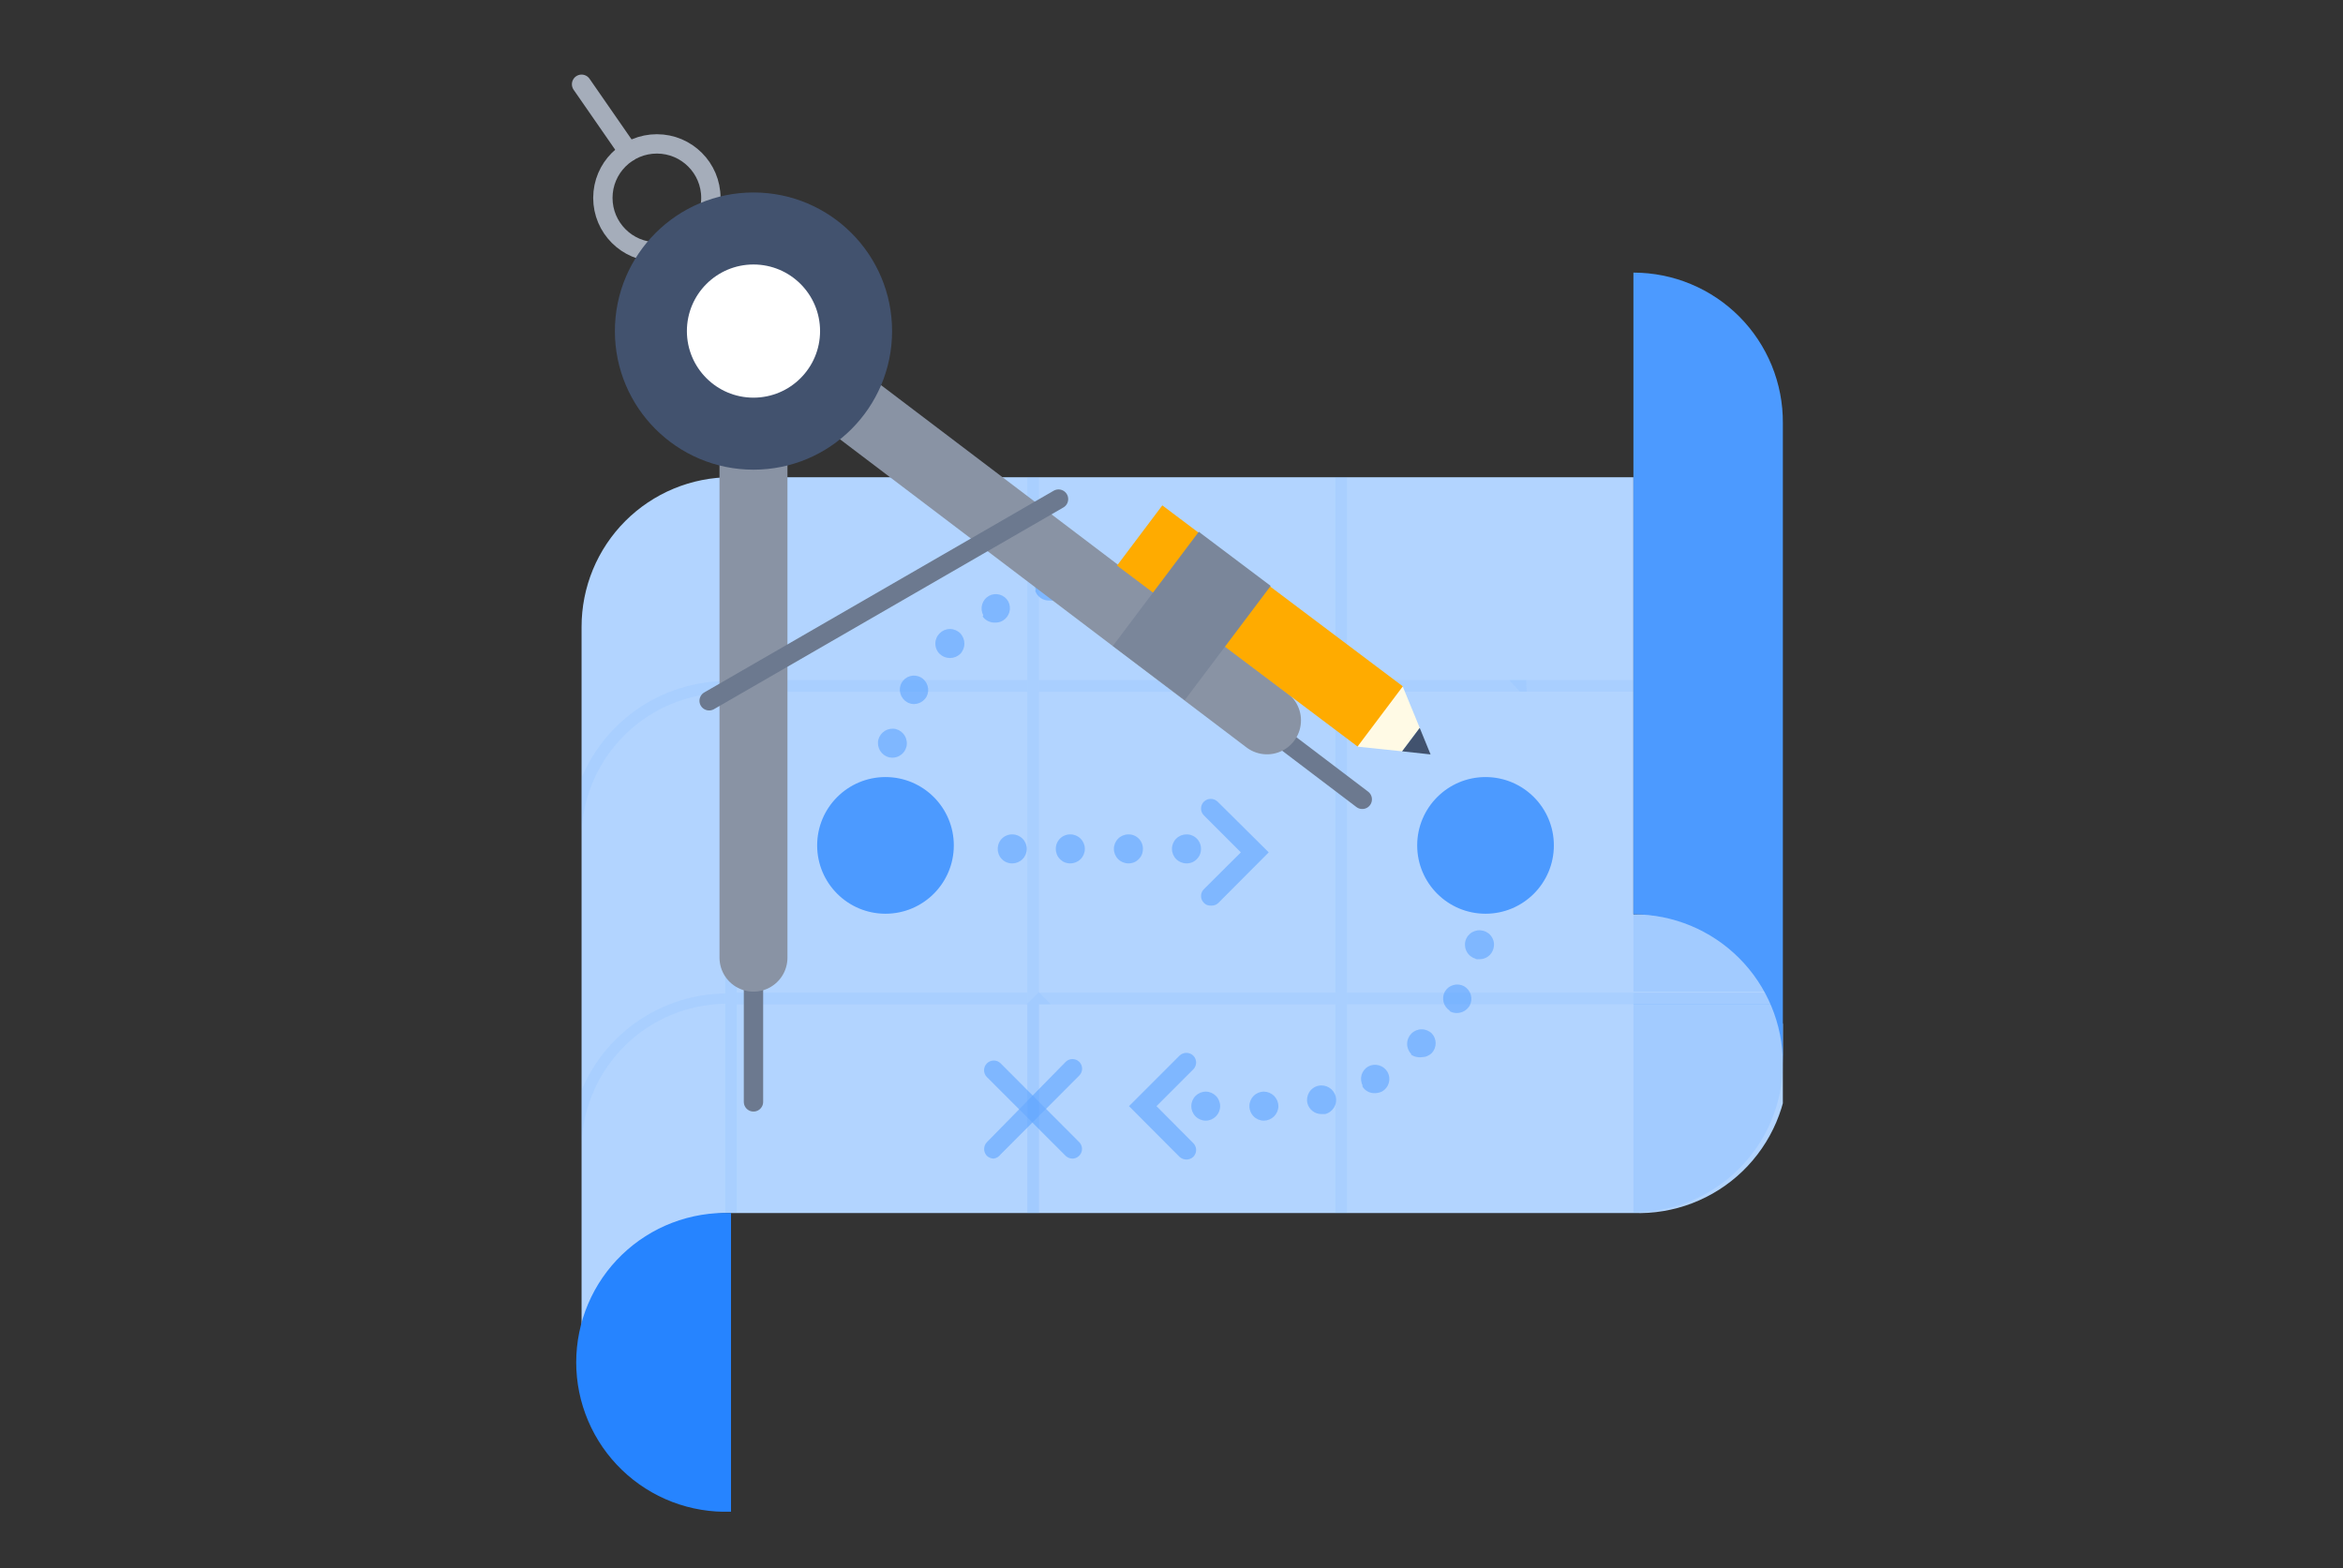 <svg width="124" height="83" viewBox="0 0 124 83" fill="none" xmlns="http://www.w3.org/2000/svg">
<rect x="0" y="0" width="124" height="83" fill="#333333" stroke="none"/>
<g clip-path="url(#clip0)">
<path d="M38.688 25.255H86.447V48.387C87.508 48.349 88.567 48.525 89.559 48.905C90.552 49.285 91.457 49.861 92.222 50.598C92.986 51.336 93.595 52.22 94.01 53.198C94.425 54.176 94.64 55.228 94.64 56.29C94.64 57.353 94.425 58.404 94.01 59.382C93.595 60.36 92.986 61.244 92.222 61.982C91.457 62.72 90.552 63.296 89.559 63.676C88.567 64.056 87.508 64.232 86.447 64.194H38.688C37.649 64.194 36.621 64.398 35.661 64.796C34.702 65.193 33.83 65.776 33.096 66.51C31.613 67.993 30.779 70.005 30.779 72.102V33.174C30.778 32.135 30.982 31.105 31.378 30.144C31.775 29.184 32.358 28.311 33.092 27.575C33.827 26.84 34.699 26.256 35.659 25.858C36.619 25.46 37.648 25.255 38.688 25.255Z" fill="#B2D4FF"/>
<path d="M38.688 80C36.592 80 34.582 79.169 33.099 77.688C31.616 76.207 30.782 74.198 30.779 72.102C30.782 74.198 31.616 76.207 33.099 77.688C34.582 79.169 36.592 80 38.688 80Z" fill="#0065FF"/>
<path d="M86.446 48.387V14.427C87.489 14.427 88.522 14.633 89.485 15.034C90.448 15.434 91.322 16.022 92.057 16.761C92.792 17.501 93.373 18.379 93.768 19.345C94.162 20.31 94.362 21.344 94.355 22.387V56.285C94.352 54.189 93.518 52.18 92.035 50.699C90.552 49.218 88.542 48.387 86.446 48.387Z" fill="#4C9AFF"/>
<g opacity="0.3">
<path opacity="0.3" d="M86.447 52.536H93.403C93.517 52.734 93.62 52.939 93.71 53.15H86.447V52.536Z" fill="#4C9AFF"/>
<path opacity="0.3" d="M54.372 52.536V53.099L54.321 53.15H38.995V52.536H54.372Z" fill="#4C9AFF"/>
<path opacity="0.3" d="M86.456 52.536H71.285V53.15H86.456V52.536Z" fill="#4C9AFF"/>
<path opacity="0.3" d="M30.78 60.536V57.699C31.408 56.196 32.463 54.91 33.813 54C35.164 53.089 36.752 52.595 38.381 52.577V53.12C36.405 53.147 34.515 53.932 33.101 55.312C31.686 56.692 30.856 58.562 30.78 60.536Z" fill="#4C9AFF"/>
<path opacity="0.3" d="M70.671 52.536V53.15H55.623L55.008 52.536H70.671Z" fill="#4C9AFF"/>
<path opacity="0.3" d="M70.672 35.991H54.988V36.606H70.672V35.991Z" fill="#4C9AFF"/>
<path opacity="0.3" d="M54.372 35.991H38.995V36.606H54.372V35.991Z" fill="#4C9AFF"/>
<path opacity="0.3" d="M79.869 35.991L80.433 36.606H71.285V35.991H79.869Z" fill="#4C9AFF"/>
<path opacity="0.3" d="M30.78 44.002V41.165C31.41 39.663 32.465 38.379 33.816 37.469C35.166 36.559 36.753 36.063 38.381 36.042V36.667C36.419 36.694 34.54 37.467 33.128 38.83C31.716 40.192 30.876 42.042 30.78 44.002Z" fill="#4C9AFF"/>
<path opacity="0.3" d="M86.448 35.991V36.606H80.803L80.772 35.991H86.448Z" fill="#4C9AFF"/>
<path opacity="0.3" d="M71.285 64.194H70.67V53.15V52.536V36.606V35.991V25.255H71.285V35.991V36.606V52.536V53.15V64.194Z" fill="#4C9AFF"/>
<path opacity="0.3" d="M54.986 52.505L54.976 52.495L54.372 53.099V52.536V36.606V35.991V25.255H54.986V35.991V36.606V52.505Z" fill="#4C9AFF"/>
<path opacity="0.3" d="M38.995 52.536V64.194H38.381V25.265H38.995V52.536Z" fill="#4C9AFF"/>
<path opacity="0.3" d="M86.447 52.536H93.403C93.517 52.734 93.62 52.939 93.71 53.15H86.447V52.536Z" fill="#4C9AFF"/>
<path opacity="0.3" d="M80.772 35.991L80.802 36.606H80.434L79.87 35.991H80.772Z" fill="#4C9AFF"/>
<path opacity="0.3" d="M80.772 35.991L80.802 36.606H80.434L79.87 35.991H80.772Z" fill="#4C9AFF"/>
<path opacity="0.14" d="M54.988 52.536V52.505L55.008 52.536H54.988Z" fill="#4C9AFF"/>
<path opacity="0.3" d="M54.977 52.495L54.987 52.505V52.536H55.008L55.622 53.15H54.987V64.194H54.373V53.15H54.321L54.373 53.099L54.977 52.495Z" fill="#4C9AFF"/>
<path opacity="0.3" d="M54.977 52.495L54.987 52.505V52.536H55.008L55.622 53.15H54.987V64.194H54.373V53.15H54.321L54.373 53.099L54.977 52.495Z" fill="#4C9AFF"/>
</g>
<path d="M38.688 64.194V80C37.626 80.039 36.568 79.863 35.575 79.483C34.583 79.103 33.678 78.527 32.913 77.789C32.148 77.051 31.54 76.167 31.125 75.189C30.709 74.211 30.495 73.159 30.495 72.097C30.495 71.034 30.709 69.983 31.125 69.005C31.54 68.027 32.148 67.143 32.913 66.405C33.678 65.667 34.583 65.091 35.575 64.711C36.568 64.332 37.626 64.155 38.688 64.194Z" fill="#2684FF"/>
<g opacity="0.7">
<path opacity="0.7" d="M46.116 42.373C46.118 42.17 46.2 41.977 46.344 41.833C46.487 41.689 46.681 41.608 46.884 41.605C47.087 41.608 47.281 41.689 47.424 41.833C47.568 41.977 47.65 42.17 47.652 42.373C47.652 42.577 47.571 42.773 47.427 42.917C47.283 43.061 47.088 43.142 46.884 43.142C46.68 43.142 46.485 43.061 46.341 42.917C46.197 42.773 46.116 42.577 46.116 42.373ZM47.048 40.079C46.851 40.028 46.681 39.902 46.576 39.727C46.471 39.553 46.438 39.345 46.484 39.146C46.535 38.949 46.661 38.78 46.836 38.675C47.01 38.569 47.218 38.536 47.417 38.583C47.614 38.636 47.783 38.764 47.886 38.941C47.99 39.117 48.02 39.327 47.97 39.525C47.927 39.691 47.83 39.837 47.694 39.94C47.559 40.044 47.393 40.1 47.222 40.099L47.048 40.079ZM48.001 37.159C47.83 37.058 47.705 36.895 47.651 36.705C47.598 36.514 47.62 36.309 47.714 36.135C47.813 35.962 47.976 35.835 48.167 35.781C48.359 35.728 48.564 35.752 48.738 35.848C48.911 35.947 49.038 36.109 49.093 36.3C49.149 36.491 49.128 36.696 49.035 36.872C48.966 36.99 48.867 37.088 48.749 37.156C48.63 37.224 48.496 37.261 48.359 37.261C48.233 37.258 48.11 37.222 48.001 37.159ZM49.732 34.608C49.659 34.537 49.601 34.451 49.562 34.357C49.522 34.263 49.502 34.162 49.502 34.06C49.502 33.958 49.522 33.857 49.562 33.763C49.601 33.669 49.659 33.584 49.732 33.512C49.876 33.368 50.071 33.287 50.275 33.287C50.478 33.287 50.674 33.368 50.818 33.512C50.96 33.659 51.039 33.856 51.039 34.06C51.039 34.265 50.96 34.461 50.818 34.608C50.671 34.747 50.477 34.824 50.275 34.823C50.073 34.825 49.878 34.748 49.732 34.608ZM52.037 32.559C51.944 32.383 51.923 32.178 51.979 31.987C52.034 31.796 52.161 31.634 52.334 31.535C52.508 31.439 52.713 31.415 52.905 31.468C53.097 31.522 53.26 31.649 53.358 31.822C53.452 31.997 53.474 32.201 53.421 32.392C53.367 32.583 53.242 32.745 53.072 32.846C52.956 32.913 52.826 32.948 52.693 32.949C52.561 32.957 52.429 32.933 52.309 32.877C52.189 32.822 52.085 32.737 52.006 32.631L52.037 32.559ZM54.813 31.228C54.785 31.129 54.778 31.026 54.791 30.925C54.804 30.824 54.837 30.727 54.889 30.639C54.941 30.551 55.01 30.474 55.092 30.413C55.174 30.352 55.267 30.309 55.366 30.285C55.565 30.238 55.773 30.271 55.947 30.377C56.122 30.482 56.248 30.651 56.298 30.849C56.323 30.947 56.328 31.049 56.313 31.149C56.298 31.249 56.263 31.345 56.211 31.432C56.158 31.518 56.089 31.594 56.008 31.654C55.926 31.714 55.833 31.757 55.735 31.781C55.674 31.791 55.612 31.791 55.551 31.781C55.382 31.791 55.214 31.744 55.075 31.647C54.935 31.55 54.832 31.41 54.782 31.248L54.813 31.228ZM60.898 30.685C60.901 30.482 60.983 30.288 61.126 30.144C61.27 30.001 61.464 29.919 61.666 29.916C61.87 29.916 62.066 29.997 62.21 30.141C62.354 30.285 62.435 30.481 62.435 30.685C62.435 30.888 62.354 31.084 62.21 31.228C62.066 31.372 61.87 31.453 61.666 31.453C61.462 31.459 61.263 31.383 61.113 31.243C60.964 31.103 60.875 30.91 60.867 30.705L60.898 30.685ZM57.825 30.685C57.828 30.482 57.909 30.288 58.053 30.144C58.196 30.001 58.39 29.919 58.593 29.916C58.797 29.916 58.992 29.997 59.136 30.141C59.281 30.285 59.361 30.481 59.361 30.685C59.361 30.888 59.281 31.084 59.136 31.228C58.992 31.372 58.797 31.453 58.593 31.453C58.388 31.459 58.19 31.383 58.04 31.243C57.891 31.103 57.802 30.91 57.794 30.705L57.825 30.685Z" fill="#4C9AFF"/>
<path opacity="0.7" d="M66.122 58.539C66.122 58.335 66.203 58.139 66.347 57.995C66.491 57.851 66.686 57.77 66.89 57.77C67.093 57.773 67.287 57.855 67.43 57.998C67.574 58.142 67.656 58.336 67.658 58.539C67.656 58.742 67.574 58.935 67.43 59.079C67.287 59.222 67.093 59.304 66.89 59.307C66.686 59.307 66.491 59.226 66.347 59.082C66.203 58.938 66.122 58.742 66.122 58.539ZM63.048 58.539C63.048 58.335 63.129 58.139 63.273 57.995C63.417 57.851 63.613 57.77 63.817 57.77C64.019 57.773 64.211 57.855 64.353 57.999C64.495 58.143 64.575 58.337 64.575 58.539C64.575 58.741 64.495 58.934 64.353 59.078C64.211 59.222 64.019 59.304 63.817 59.307C63.613 59.307 63.417 59.226 63.273 59.082C63.129 58.938 63.048 58.742 63.048 58.539ZM69.195 58.395C69.17 58.297 69.166 58.195 69.181 58.095C69.196 57.995 69.231 57.899 69.283 57.812C69.335 57.725 69.404 57.65 69.486 57.59C69.567 57.53 69.66 57.487 69.758 57.463C69.957 57.416 70.165 57.449 70.339 57.554C70.514 57.66 70.64 57.829 70.691 58.026C70.715 58.125 70.72 58.227 70.705 58.327C70.69 58.427 70.655 58.523 70.603 58.61C70.55 58.696 70.481 58.772 70.4 58.832C70.318 58.892 70.225 58.935 70.127 58.959H69.933C69.765 58.958 69.602 58.903 69.469 58.801C69.336 58.699 69.24 58.557 69.195 58.395ZM72.125 57.463C72.028 57.289 72.005 57.084 72.058 56.892C72.112 56.7 72.239 56.538 72.412 56.439C72.588 56.346 72.793 56.325 72.984 56.38C73.175 56.436 73.337 56.563 73.436 56.736C73.532 56.91 73.556 57.115 73.502 57.307C73.449 57.498 73.322 57.661 73.149 57.76C73.031 57.819 72.902 57.851 72.77 57.852C72.631 57.859 72.492 57.826 72.371 57.757C72.249 57.688 72.15 57.586 72.084 57.463H72.125ZM74.696 55.793C74.552 55.647 74.47 55.45 74.47 55.245C74.47 55.04 74.552 54.843 74.696 54.697C74.84 54.553 75.035 54.472 75.239 54.472C75.443 54.472 75.638 54.553 75.782 54.697C75.91 54.837 75.981 55.02 75.981 55.209C75.981 55.399 75.91 55.582 75.782 55.721C75.711 55.793 75.626 55.85 75.533 55.889C75.44 55.928 75.34 55.947 75.239 55.947C75.136 55.961 75.032 55.954 74.932 55.928C74.832 55.902 74.737 55.856 74.655 55.793H74.696ZM76.745 53.498C76.576 53.396 76.453 53.232 76.401 53.042C76.35 52.851 76.374 52.648 76.468 52.474C76.569 52.303 76.733 52.178 76.924 52.127C77.116 52.075 77.32 52.1 77.493 52.197C77.663 52.298 77.789 52.461 77.842 52.652C77.896 52.843 77.873 53.047 77.779 53.222C77.71 53.34 77.612 53.438 77.493 53.506C77.374 53.574 77.24 53.61 77.103 53.611C76.959 53.613 76.817 53.574 76.694 53.498H76.745ZM78.107 50.743C77.91 50.69 77.741 50.561 77.638 50.385C77.534 50.209 77.504 49.999 77.554 49.8C77.58 49.703 77.625 49.611 77.687 49.531C77.749 49.451 77.825 49.384 77.913 49.333C78 49.283 78.097 49.25 78.197 49.237C78.297 49.224 78.399 49.231 78.497 49.257C78.595 49.282 78.687 49.327 78.768 49.388C78.849 49.449 78.917 49.526 78.967 49.614C79.018 49.702 79.05 49.799 79.063 49.9C79.075 50 79.067 50.102 79.04 50.2C78.996 50.362 78.901 50.506 78.767 50.608C78.634 50.71 78.47 50.764 78.302 50.763C78.219 50.774 78.136 50.767 78.056 50.743H78.107Z" fill="#4C9AFF"/>
<path opacity="0.7" d="M62.794 61.366C62.657 61.365 62.526 61.314 62.425 61.223L59.751 58.539L62.425 55.865C62.522 55.77 62.653 55.718 62.788 55.718C62.924 55.718 63.055 55.77 63.152 55.865C63.2 55.913 63.238 55.969 63.264 56.032C63.29 56.094 63.304 56.161 63.304 56.229C63.304 56.296 63.29 56.363 63.264 56.426C63.238 56.488 63.2 56.545 63.152 56.592L61.206 58.539L63.152 60.495C63.2 60.543 63.238 60.6 63.264 60.662C63.29 60.724 63.304 60.791 63.304 60.859C63.304 60.927 63.29 60.994 63.264 61.056C63.238 61.118 63.2 61.175 63.152 61.223C63.055 61.314 62.927 61.365 62.794 61.366Z" fill="#4C9AFF"/>
<path opacity="0.7" d="M52.59 61.315C52.457 61.312 52.33 61.261 52.231 61.171C52.137 61.074 52.084 60.944 52.084 60.808C52.084 60.672 52.137 60.542 52.231 60.444L56.401 56.193C56.496 56.099 56.625 56.046 56.759 56.046C56.893 56.046 57.022 56.099 57.118 56.193C57.166 56.24 57.204 56.297 57.23 56.359C57.256 56.422 57.269 56.489 57.269 56.556C57.269 56.624 57.256 56.691 57.23 56.753C57.204 56.816 57.166 56.873 57.118 56.92L52.959 61.09C52.916 61.15 52.861 61.201 52.797 61.24C52.734 61.278 52.663 61.304 52.59 61.315Z" fill="#4C9AFF"/>
<path opacity="0.7" d="M56.759 61.315C56.625 61.314 56.498 61.263 56.4 61.172L52.231 57.002C52.134 56.906 52.08 56.775 52.08 56.639C52.08 56.502 52.134 56.371 52.231 56.275C52.327 56.178 52.458 56.124 52.594 56.124C52.731 56.124 52.862 56.178 52.958 56.275L57.117 60.444C57.187 60.516 57.235 60.606 57.254 60.705C57.273 60.803 57.263 60.905 57.225 60.998C57.187 61.09 57.122 61.17 57.039 61.226C56.957 61.283 56.859 61.313 56.759 61.315Z" fill="#4C9AFF"/>
<path opacity="0.7" d="M62.024 44.924C62.024 44.72 62.105 44.525 62.249 44.381C62.393 44.237 62.589 44.156 62.792 44.156C62.894 44.154 62.994 44.173 63.088 44.212C63.182 44.25 63.267 44.306 63.339 44.378C63.41 44.449 63.467 44.535 63.505 44.628C63.543 44.722 63.562 44.823 63.561 44.924C63.562 45.025 63.543 45.126 63.505 45.22C63.467 45.314 63.41 45.399 63.339 45.47C63.267 45.542 63.182 45.599 63.088 45.637C62.994 45.675 62.894 45.694 62.792 45.692C62.589 45.692 62.393 45.611 62.249 45.467C62.105 45.323 62.024 45.128 62.024 44.924ZM58.951 44.924C58.951 44.72 59.032 44.525 59.176 44.381C59.32 44.237 59.515 44.156 59.719 44.156C59.82 44.154 59.921 44.173 60.015 44.212C60.109 44.25 60.194 44.306 60.266 44.378C60.337 44.449 60.394 44.535 60.432 44.628C60.47 44.722 60.489 44.823 60.487 44.924C60.489 45.025 60.47 45.126 60.432 45.22C60.394 45.314 60.337 45.399 60.266 45.47C60.194 45.542 60.109 45.599 60.015 45.637C59.921 45.675 59.82 45.694 59.719 45.692C59.515 45.692 59.32 45.611 59.176 45.467C59.032 45.323 58.951 45.128 58.951 44.924ZM55.877 44.924C55.876 44.823 55.895 44.722 55.933 44.628C55.971 44.535 56.028 44.449 56.099 44.378C56.171 44.306 56.256 44.25 56.35 44.212C56.444 44.173 56.545 44.154 56.646 44.156C56.85 44.156 57.045 44.237 57.189 44.381C57.333 44.525 57.414 44.72 57.414 44.924C57.414 45.128 57.333 45.323 57.189 45.467C57.045 45.611 56.85 45.692 56.646 45.692C56.545 45.694 56.444 45.675 56.35 45.637C56.256 45.599 56.171 45.542 56.099 45.47C56.028 45.399 55.971 45.314 55.933 45.22C55.895 45.126 55.876 45.025 55.877 44.924ZM52.804 44.924C52.803 44.823 52.822 44.722 52.86 44.628C52.898 44.535 52.955 44.449 53.026 44.378C53.098 44.306 53.183 44.25 53.277 44.212C53.371 44.173 53.471 44.154 53.573 44.156C53.776 44.156 53.972 44.237 54.116 44.381C54.26 44.525 54.341 44.72 54.341 44.924C54.341 45.128 54.26 45.323 54.116 45.467C53.972 45.611 53.776 45.692 53.573 45.692C53.471 45.694 53.371 45.675 53.277 45.637C53.183 45.599 53.098 45.542 53.026 45.47C52.955 45.399 52.898 45.314 52.86 45.22C52.822 45.126 52.803 45.025 52.804 44.924Z" fill="#4C9AFF"/>
<path opacity="0.7" d="M64.073 47.926C64.007 47.928 63.941 47.916 63.879 47.892C63.817 47.867 63.761 47.83 63.715 47.782C63.666 47.735 63.628 47.678 63.602 47.616C63.576 47.553 63.563 47.486 63.563 47.419C63.563 47.351 63.576 47.284 63.602 47.222C63.628 47.159 63.666 47.102 63.715 47.055L65.671 45.108L63.715 43.152C63.666 43.104 63.628 43.048 63.602 42.985C63.576 42.923 63.563 42.856 63.563 42.788C63.563 42.721 63.576 42.654 63.602 42.591C63.628 42.529 63.666 42.472 63.715 42.425C63.812 42.33 63.942 42.277 64.078 42.277C64.214 42.277 64.344 42.33 64.442 42.425L67.146 45.108L64.483 47.782C64.429 47.835 64.365 47.875 64.294 47.9C64.223 47.924 64.148 47.933 64.073 47.926Z" fill="#4C9AFF"/>
</g>
<path opacity="0.15" d="M86.446 48.387C87.868 48.378 89.265 48.754 90.49 49.475C91.715 50.197 92.721 51.237 93.402 52.484H86.446V48.387Z" fill="#4C9AFF"/>
<path opacity="0.15" d="M93.71 53.12C94.229 54.323 94.441 55.636 94.327 56.942C94.213 58.248 93.776 59.505 93.056 60.6C92.336 61.695 91.355 62.594 90.201 63.216C89.047 63.838 87.757 64.163 86.446 64.163V53.12H93.71Z" fill="#4C9AFF"/>
<path d="M78.62 48.356C80.617 48.356 82.236 46.737 82.236 44.74C82.236 42.743 80.617 41.123 78.62 41.123C76.623 41.123 75.003 42.743 75.003 44.74C75.003 46.737 76.623 48.356 78.62 48.356Z" fill="#4C9AFF"/>
<path d="M46.863 48.356C48.86 48.356 50.479 46.737 50.479 44.74C50.479 42.743 48.86 41.123 46.863 41.123C44.866 41.123 43.247 42.743 43.247 44.74C43.247 46.737 44.866 48.356 46.863 48.356Z" fill="#4C9AFF"/>
<path d="M34.764 13.331C36.342 13.331 37.622 12.051 37.622 10.473C37.622 8.894 36.342 7.615 34.764 7.615C33.185 7.615 31.906 8.894 31.906 10.473C31.906 12.051 33.185 13.331 34.764 13.331Z" stroke="#A5ADBA" stroke-width="1.024" stroke-miterlimit="10" stroke-linecap="round"/>
<path d="M39.877 42.507V58.313" stroke="#6C798F" stroke-width="1.024" stroke-miterlimit="10" stroke-linecap="round"/>
<path d="M59.495 32.744L72.096 42.302" stroke="#6C798F" stroke-width="1.024" stroke-miterlimit="10" stroke-linecap="round"/>
<path d="M39.877 17.521L67.055 38.122" stroke="#8993A4" stroke-width="3.596" stroke-miterlimit="10" stroke-linecap="round"/>
<path d="M39.877 17.521V50.681" stroke="#8993A4" stroke-width="3.596" stroke-miterlimit="10" stroke-linecap="round"/>
<path d="M39.877 24.856C43.928 24.856 47.212 21.572 47.212 17.521C47.212 13.47 43.928 10.186 39.877 10.186C35.826 10.186 32.542 13.47 32.542 17.521C32.542 21.572 35.826 24.856 39.877 24.856Z" fill="#42526E"/>
<path d="M39.877 21.045C41.824 21.045 43.401 19.467 43.401 17.521C43.401 15.575 41.824 13.997 39.877 13.997C37.931 13.997 36.353 15.575 36.353 17.521C36.353 19.467 37.931 21.045 39.877 21.045Z" fill="white"/>
<path d="M37.53 37.087L56.021 26.413" stroke="#6C798F" stroke-width="1.024" stroke-miterlimit="10" stroke-linecap="round"/>
<path d="M74.237 36.329L71.45 36.718L71.85 39.515L74.206 39.761L75.138 38.522L74.237 36.329Z" fill="#FFFAE5"/>
<path d="M75.137 38.522L74.205 39.761L75.711 39.925L75.137 38.522Z" fill="#41526E"/>
<path d="M74.243 36.322L61.514 26.745L59.118 29.929L71.847 39.507L74.243 36.322Z" fill="#FFAB00"/>
<path d="M67.249 31.007L63.443 28.142L58.897 34.184L62.704 37.048L67.249 31.007Z" fill="#7A869A"/>
<path d="M33.258 8.035L30.779 4.459" stroke="#A5ADBA" stroke-width="1.024" stroke-miterlimit="10" stroke-linecap="round"/>
</g>
<defs>
<clipPath id="clip0">
<rect width="64.088" height="76.053" fill="white" transform="translate(30.266 3.947)"/>
</clipPath>
</defs>
</svg>
